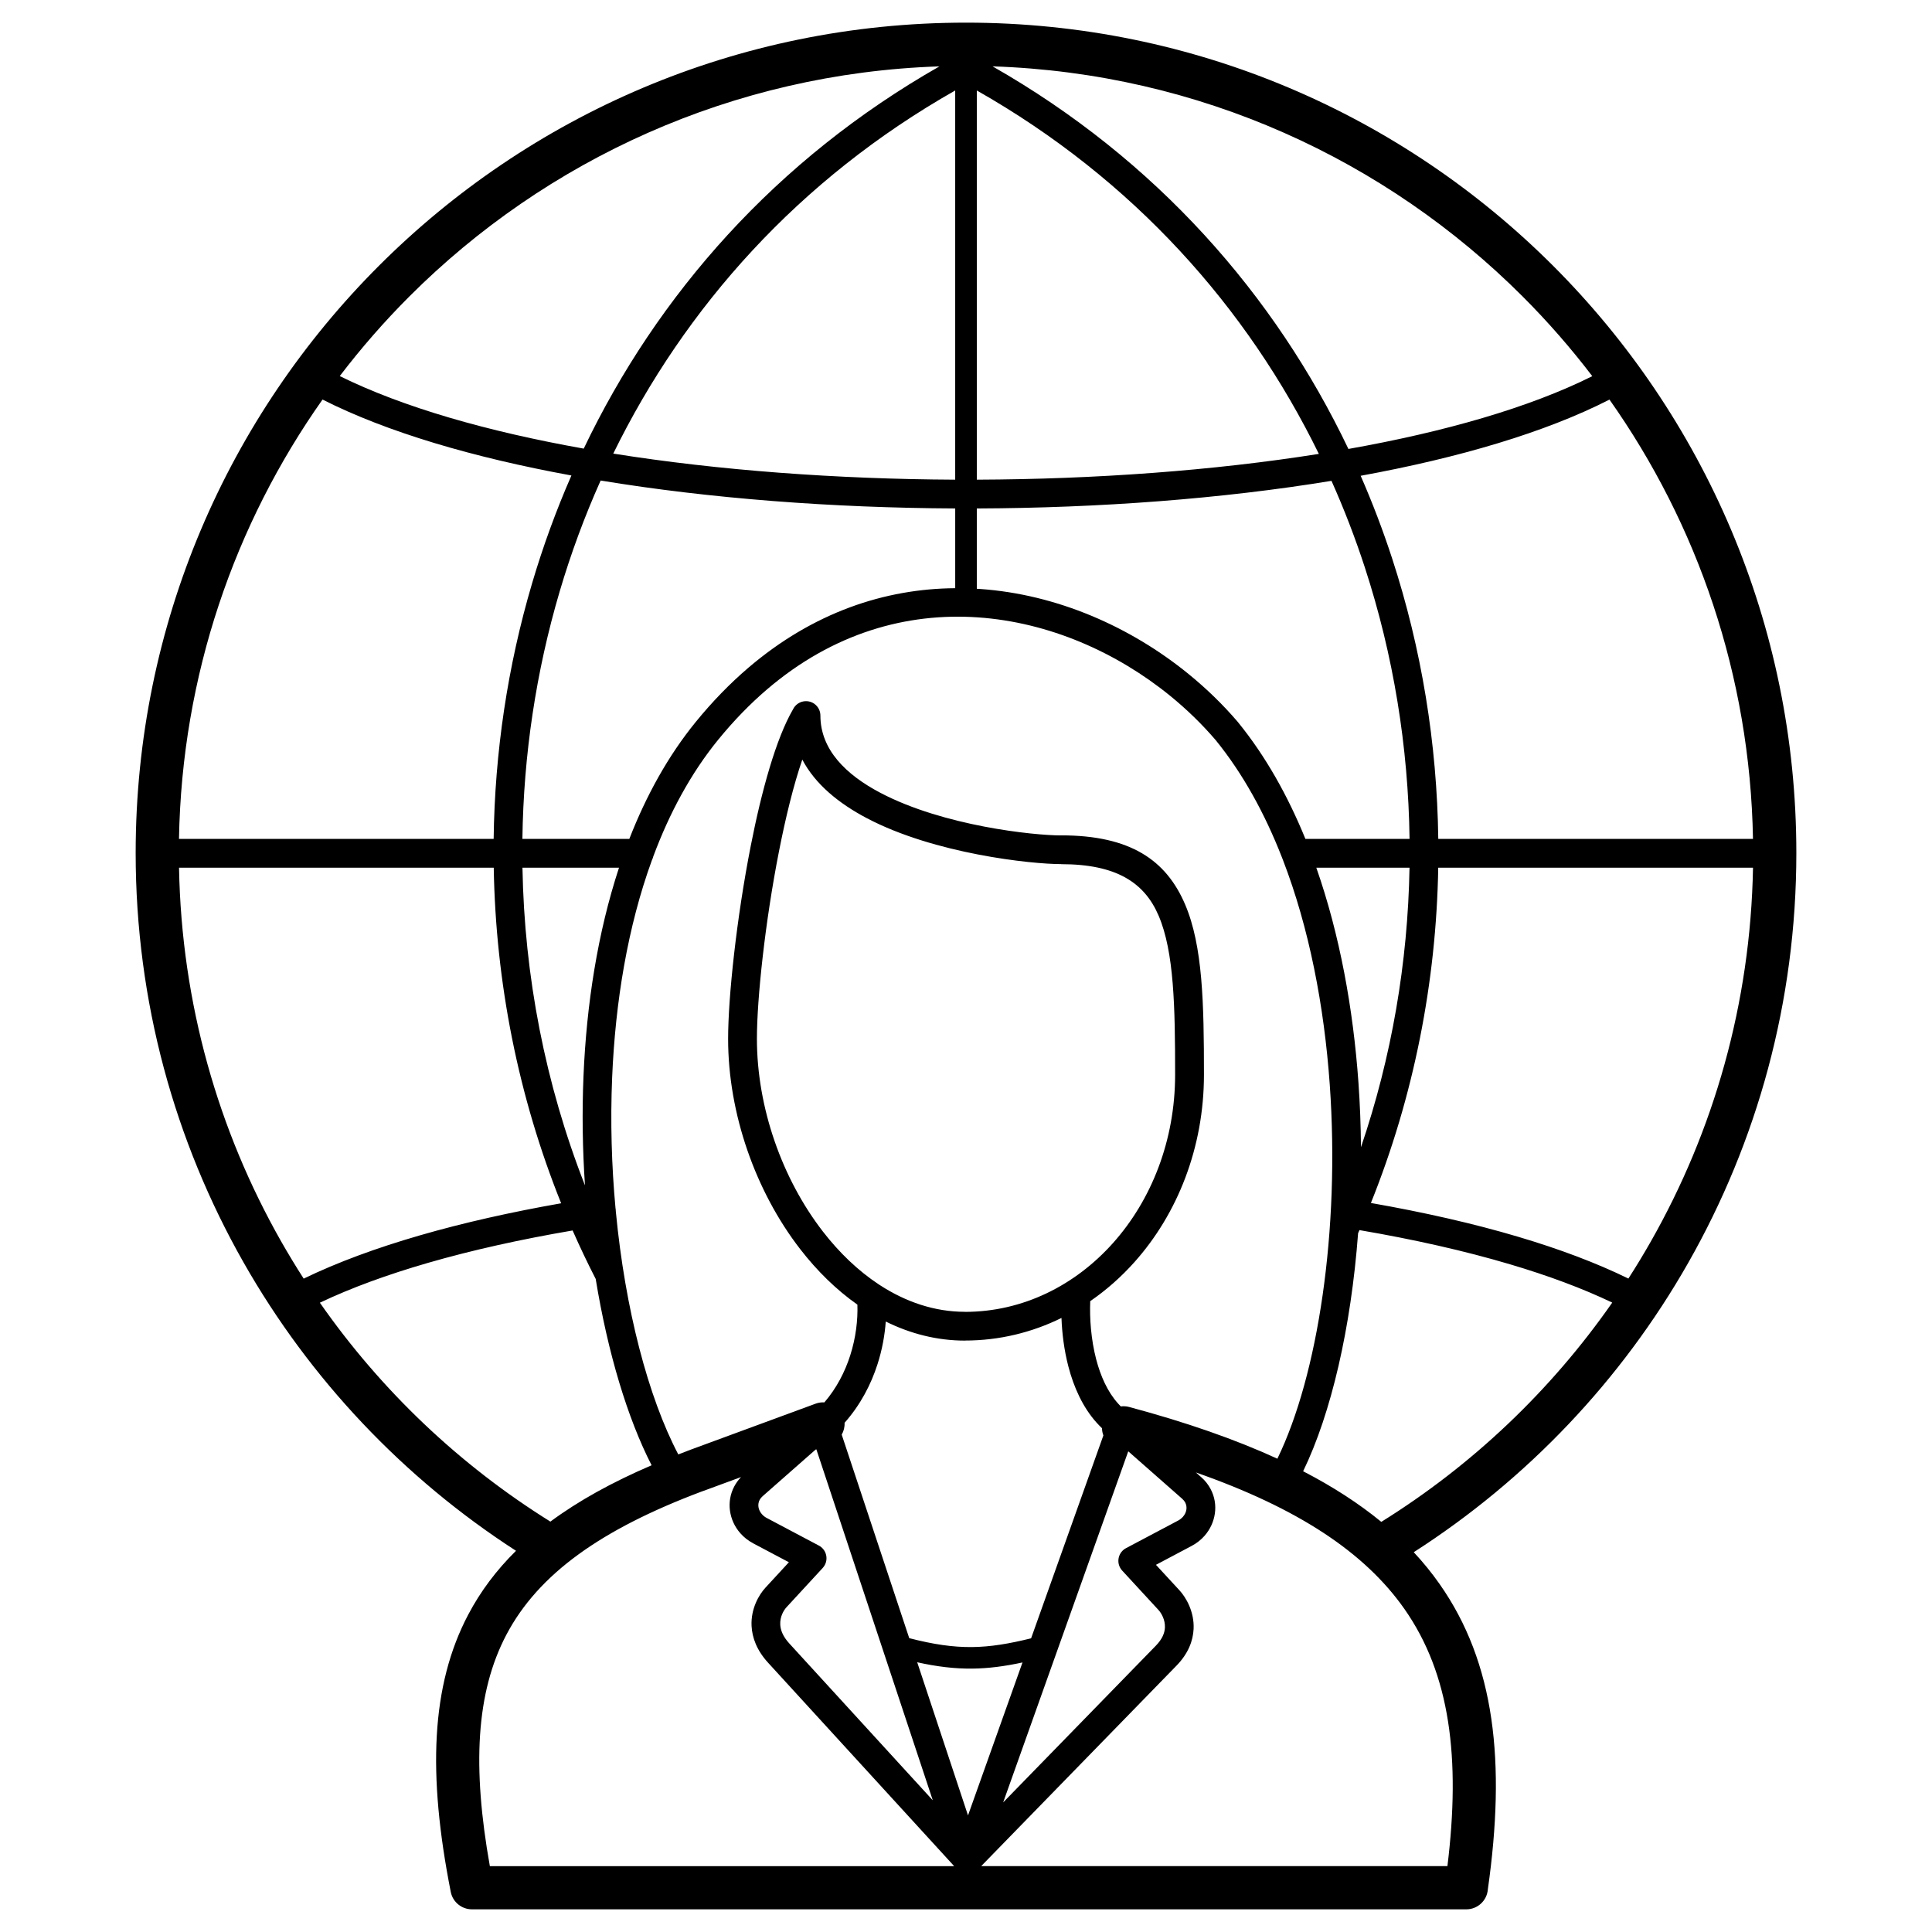 <?xml version="1.0" encoding="UTF-8"?>
<!-- Uploaded to: ICON Repo, www.svgrepo.com, Generator: ICON Repo Mixer Tools -->
<svg fill="#000000" width="800px" height="800px" version="1.1" viewBox="144 144 512 512" xmlns="http://www.w3.org/2000/svg">
 <path d="m280.75 554.98c-29.801-19.254-54.648-45.508-72.215-76.441-18.191-32.035-28.582-69.062-28.582-108.49 0-60.77 24.629-115.78 64.449-155.6 39.82-39.816 94.832-64.449 155.6-64.449 60.766 0 115.78 24.629 155.6 64.449 39.82 39.82 64.449 94.832 64.449 155.6 0 39.492-10.422 76.57-28.668 108.64-17.668 31.059-42.699 57.395-72.723 76.66 2.508 2.691 4.781 5.488 6.828 8.406 14.719 20.938 17.594 47.211 12.805 80.969-0.23 2.949-2.699 5.269-5.707 5.269h-263.52c-2.684-0.004-5.082-1.898-5.613-4.629-6.144-31.156-5.269-54.699 4.648-73.5 3.254-6.164 7.445-11.758 12.645-16.883zm180.16-20.77 1.426 1.254c1.059 0.926 1.887 2 2.496 3.156 1.078 2.039 1.43 4.293 1.121 6.469-0.305 2.148-1.238 4.211-2.734 5.914-0.93 1.055-2.086 1.98-3.453 2.699l-9.426 4.992 6.234 6.758c1.707 1.848 3.969 5.664 3.742 10.254-0.152 3.086-1.371 6.465-4.539 9.715l-51.754 53.121h123.56c3.508-28.648 0.738-50.891-11.441-68.215-10.523-14.977-28.266-26.68-55.227-36.113zm-60.379 90.891 14.441-40.531c-4.731 1.016-8.977 1.582-13.328 1.625-4.59 0.047-9.223-0.488-14.574-1.676zm16.719-46.926 19.156-53.77c-0.227-0.605-0.355-1.25-0.367-1.914-0.512-0.496-0.988-0.98-1.418-1.461-3.672-4.078-6.055-9.383-7.492-14.902-1.125-4.312-1.676-8.77-1.828-12.855-7.82 3.848-16.477 5.984-25.582 5.984v0.016c-7.394 0-14.449-1.82-20.984-5.051-0.258 3.602-0.949 7.457-2.188 11.312-1.723 5.371-4.516 10.758-8.699 15.492l-0.027 0.031c0.055 1.109-0.219 2.199-0.758 3.137l17.895 53.934c6.438 1.664 11.617 2.414 16.648 2.359 4.898-0.051 9.777-0.863 15.652-2.32zm40.047-36.98-14.234-12.527-0.078-0.02-33.137 93.008 40.473-41.539c1.684-1.727 2.324-3.356 2.394-4.766 0.102-2.106-0.949-3.875-1.746-4.734l-9.574-10.387c-0.223-0.238-0.418-0.512-0.574-0.812-0.98-1.859-0.266-4.164 1.594-5.144l13.805-7.309c0.5-0.262 0.926-0.609 1.273-1 0.504-0.578 0.82-1.246 0.914-1.914 0.09-0.641-0.008-1.293-0.316-1.875-0.176-0.336-0.441-0.668-0.797-0.98zm-97.164-13.031-14.023 12.34c-0.355 0.312-0.621 0.645-0.797 0.98-0.309 0.582-0.406 1.238-0.316 1.879 0.094 0.668 0.41 1.336 0.918 1.914 0.348 0.395 0.773 0.738 1.273 1l13.805 7.309c1.863 0.98 2.578 3.285 1.594 5.144-0.16 0.301-0.352 0.574-0.574 0.812l-9.574 10.383c-0.777 0.844-1.766 2.535-1.664 4.613 0.07 1.457 0.715 3.152 2.387 4.981l38.035 41.578-30.855-93.012zm36.727 110.38-49.301-53.898c-3.051-3.332-4.234-6.703-4.387-9.746-0.223-4.555 1.949-8.273 3.66-10.129l6.234-6.762-9.426-4.988c-1.367-0.723-2.523-1.648-3.449-2.703-1.496-1.699-2.43-3.766-2.734-5.91-0.309-2.176 0.043-4.43 1.121-6.473 0.473-0.891 1.074-1.734 1.809-2.5l-10.078 3.711-0.324 0.109c-26.59 9.984-43.27 21.816-51.77 37.93-8.102 15.359-9.074 35.121-4.398 61.359h123.05zm36.062-149.73c-0.184 4.578 0.203 10.148 1.574 15.41 1.156 4.426 3.004 8.617 5.793 11.711 0.246 0.273 0.488 0.531 0.73 0.781 0.719-0.094 1.469-0.055 2.215 0.148 15.07 4.035 28.098 8.57 39.285 13.707 10.727-22.051 16.625-60.504 13.875-99.199-1.469-20.684-5.418-41.367-12.43-59.547-0.102-0.203-0.184-0.418-0.25-0.637-4.539-11.609-10.336-22.18-17.551-31.055-3.59-4.191-7.625-8.121-12.012-11.695-14.195-11.562-32.18-19.535-51.012-20.828-18.723-1.285-38.328 4.066-55.918 19.125-4.445 3.805-8.77 8.238-12.93 13.344-7.223 8.871-12.879 19.383-17.168 30.898-0.074 0.324-0.188 0.633-0.34 0.922-6.445 17.676-9.719 37.645-10.559 57.629-0.492 11.727-0.145 23.43 0.891 34.668 0.016 0.078 0.031 0.152 0.043 0.23 0.031 0.219 0.047 0.438 0.043 0.652 2.469 25.887 8.586 49.199 16.551 64.359 0.73-0.281 1.461-0.566 2.207-0.844 0.137-0.062 0.273-0.117 0.418-0.172l33.77-12.434c0.766-0.281 1.555-0.387 2.32-0.34 3.25-3.789 5.453-8.102 6.84-12.426 1.508-4.703 2.047-9.414 1.91-13.477-5.602-3.945-10.703-8.953-15.156-14.711-11.805-15.25-19.105-35.852-19.105-55.738 0-11.121 2.246-32.02 5.992-51.102 2.894-14.738 6.731-28.523 11.207-36.215 0.617-1.281 1.926-2.164 3.441-2.164 2.106 0 3.816 1.707 3.816 3.816 0 9.055 6.797 15.691 15.891 20.473 16.699 8.781 40.566 11.293 47.934 11.293v-0.016c18.27 0 27.801 6.523 32.832 18.32 4.684 10.988 4.988 26.266 4.988 45.098 0 19.359-7.035 36.926-18.414 49.668-3.516 3.938-7.449 7.414-11.715 10.344zm-56.07-4.457c0.098 0.059 0.195 0.125 0.289 0.191 6.891 4.481 14.531 7.094 22.582 7.094v0.016c15.301 0 29.18-6.981 39.25-18.258 10.16-11.383 16.445-27.148 16.445-44.602 0-17.98-0.266-32.508-4.363-42.117-3.754-8.801-11.227-13.668-25.824-13.668v-0.016c-7.898 0-33.504-2.703-51.48-12.156-7.469-3.926-13.707-9.012-17.133-15.547-2.328 6.785-4.422 15.344-6.188 24.352-3.656 18.605-5.84 38.898-5.84 49.641 0 18.238 6.684 37.121 17.492 51.086 4.328 5.59 9.309 10.375 14.773 13.984zm133.21 62.953c24.129-15.016 44.973-34.824 61.199-58.109-7.856-3.762-16.957-7.144-27.047-10.137-12.086-3.59-25.547-6.613-39.945-9.074l-0.359 0.816c-1.883 25.102-7.121 47.738-14.566 63.09 7.918 4.098 14.793 8.555 20.715 13.414zm-193.38-15c-6.387-12.449-11.609-29.789-14.816-49.379-2.168-4.227-4.207-8.508-6.117-12.844-13.797 2.359-26.695 5.223-38.316 8.582-10.695 3.09-20.348 6.609-28.664 10.559 16.199 23.23 37.004 43.004 61.09 58.012 7.438-5.504 16.34-10.43 26.828-14.93zm187.99-84.289c8.133-23.883 12.422-48.953 12.863-74.074h-24.699c6.207 17.727 9.773 37.348 11.164 56.922 0.406 5.734 0.625 11.469 0.672 17.152zm-14.727-81.707h27.602c-0.328-24.391-4.273-48.719-11.855-71.953-2.539-7.781-5.484-15.438-8.836-22.934-28.984 4.762-61.449 7.203-93.992 7.32v21.281l0.785 0.051c20.48 1.406 39.98 10.035 55.336 22.543 4.777 3.891 9.148 8.145 13.012 12.66l0.129 0.16c7.25 8.922 13.141 19.406 17.82 30.875zm-92.805-66.434v-21.137c-32.504-0.152-64.957-2.621-93.965-7.398-4.273 9.543-7.891 19.352-10.84 29.34-6.301 21.309-9.594 43.441-9.895 65.625h28.34c4.469-11.461 10.262-21.977 17.578-30.961 4.445-5.457 9.09-10.215 13.883-14.32 17.258-14.773 36.32-21.02 54.898-21.152zm-89.098 74.066h-25.586c0.504 28.695 6.027 57.32 16.566 84.188-0.641-9.477-0.801-19.191-0.395-28.902 0.793-18.988 3.738-38.012 9.414-55.285zm267.5 108.88c2.059-3.195 4.031-6.453 5.914-9.766 16.68-29.312 26.453-63.086 27.109-99.109h-83.418c-0.52 30.309-6.469 60.547-17.844 88.852 14.059 2.461 27.211 5.445 39.062 8.965 10.879 3.231 20.703 6.914 29.172 11.062zm-282.83-19.945c-11.395-28.324-17.352-58.594-17.867-88.93h-83.402c0.656 35.969 10.398 69.688 27.023 98.965 1.914 3.367 3.918 6.68 6.012 9.93 8.91-4.316 19.301-8.137 30.832-11.473 11.48-3.32 24.059-6.148 37.398-8.492zm200.8-198.59c-18.98-38.805-49.191-72.789-90.648-96.312v103.14c31.41-0.117 62.68-2.394 90.648-6.832zm-96.375 6.828v-103.14c-41.43 23.5-71.633 57.461-90.617 96.227 27.992 4.461 59.246 6.762 90.617 6.914zm173.39-21.223c-17.012 8.695-39.871 15.426-65.938 20.191 3.141 7.176 5.922 14.492 8.344 21.918 7.828 23.992 11.898 49.121 12.223 74.309h83.402c-0.762-43.312-14.723-83.402-38.031-116.42zm-275.09 20.113c-26.012-4.762-48.867-11.473-65.965-20.125-23.312 33.023-37.277 73.117-38.039 116.43h83.387c0.297-22.91 3.695-45.77 10.199-67.773 2.867-9.703 6.34-19.238 10.414-28.539zm-61.398-26.344c16.762 8.281 39.164 14.688 64.656 19.223 19.496-40.809 50.918-76.602 94.273-101.3-54.809 1.816-104.27 24.77-140.48 60.973-6.609 6.609-12.773 13.664-18.453 21.109zm267.3 19.312c25.559-4.535 47.969-10.965 64.637-19.285-5.684-7.457-11.855-14.516-18.473-21.137-36.207-36.207-85.664-59.156-140.47-60.973 43.387 24.727 74.816 60.551 94.309 101.39z"/>
</svg>